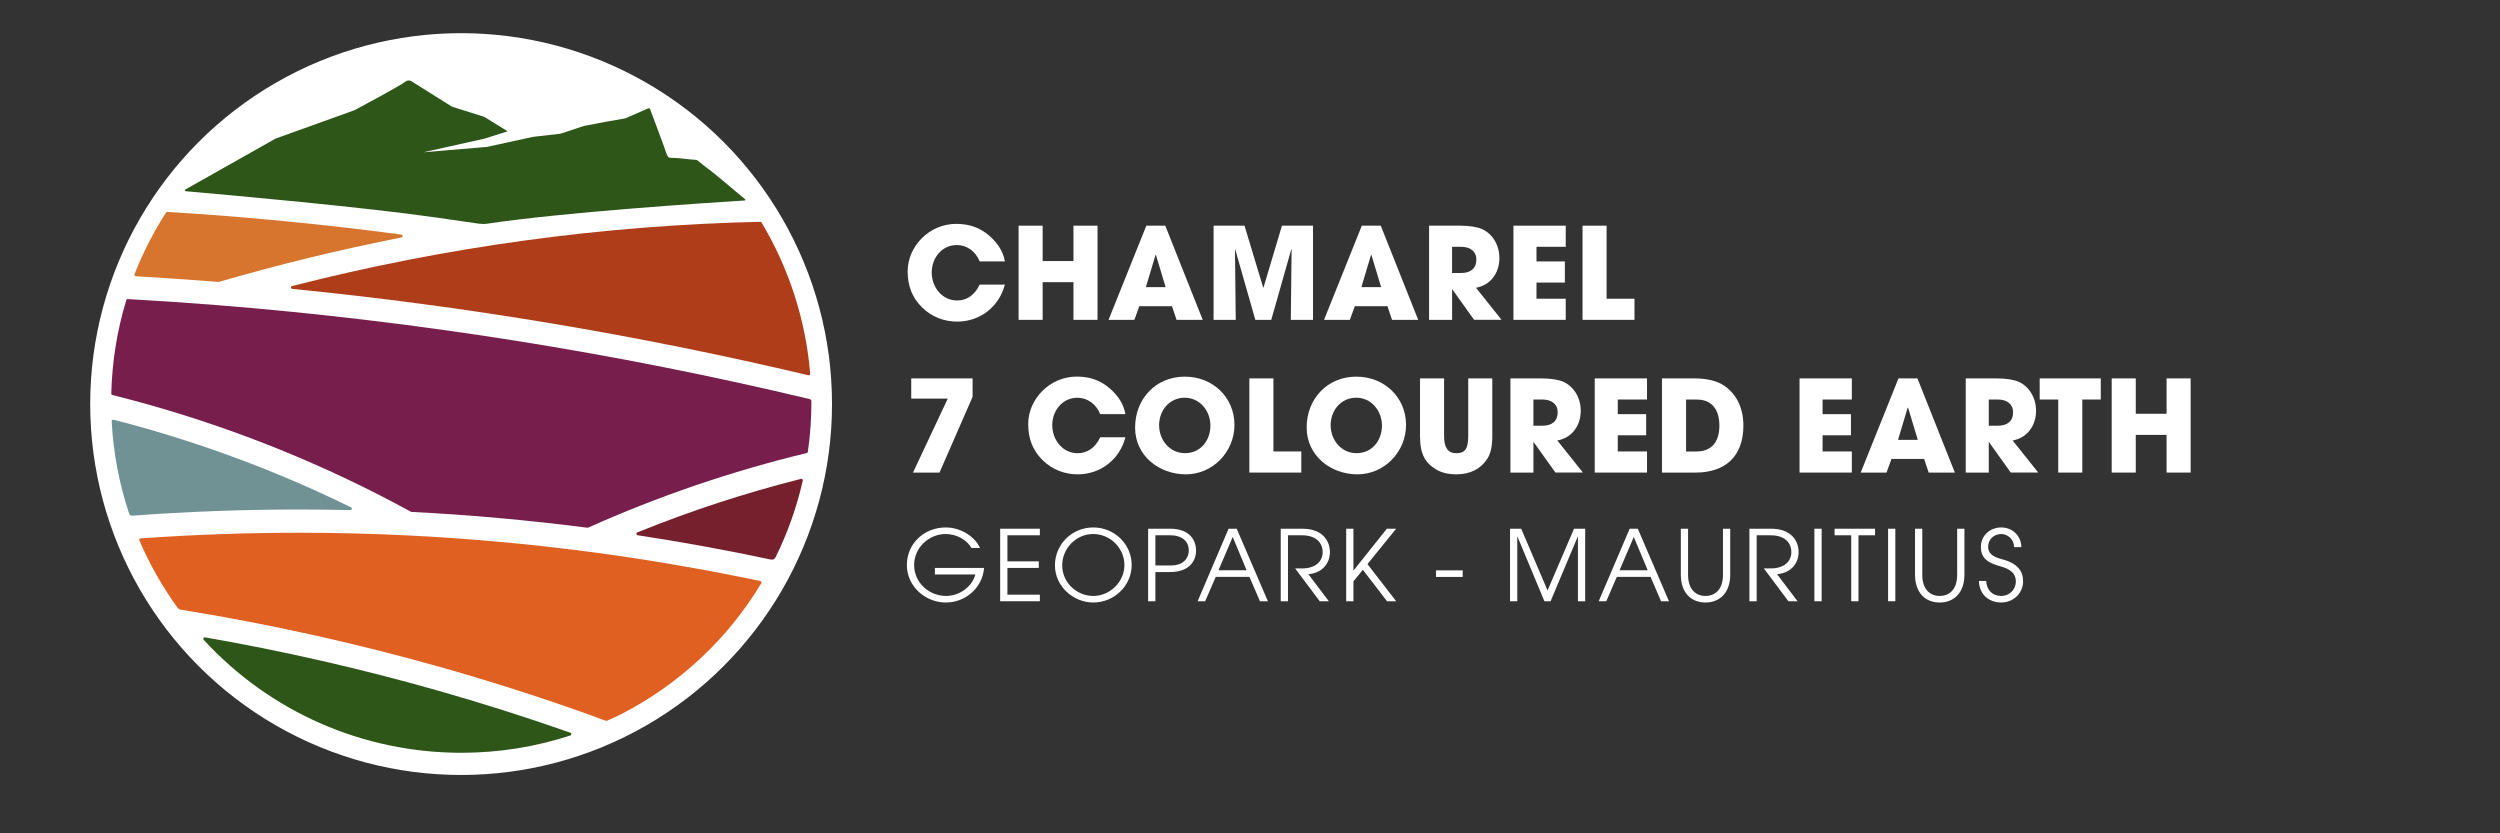 <?xml version="1.0" encoding="UTF-8"?>
<svg id="Layer_1" data-name="Layer 1" xmlns="http://www.w3.org/2000/svg" viewBox="0 0 510.24 170.08" width="1020" height="340">
  <rect x="0" y="0" width="510.24" height="170.08" fill="#333333" stroke="none"/>
  <defs>
    <style>
      .cls-1 {
        fill: none;
      }

      .cls-2 {
        fill: #d7752e;
      }

      .cls-3 {
        fill: #b03d19;
      }

      .cls-4 {
        fill: #df6020;
      }

      .cls-5 {
        fill: #709294;
      }

      .cls-6 {
        fill: #77202d;
      }

      .cls-7 {
        fill: #fff;
      }

      .cls-8 {
        fill: #2e5619;
      }

      .cls-9 {
        fill: #781e4d;
      }
    </style>
  </defs>
  <circle class="cls-7" cx="94.11" cy="82.47" r="75.7"/>
  <g>
    <g>
      <path class="cls-3" d="M165,76.59c-34.64-8.21-70.04-14.13-105.34-17.63-.33-.03-.37-.5-.04-.58,31.24-7.99,63.34-12.4,95.55-13.11.11,0,.21.05.26.15,5.61,9.34,9.03,19.97,9.93,30.86.02.2-.17.36-.37.31Z"/>
      <path class="cls-9" d="M119.91,107.71c-11.95-1.54-24.03-2.63-35.93-3.23-.04,0-.09-.01-.13-.04-16.75-9.18-34.64-16.5-53.17-21.76-2.51-.71-5.11-1.41-7.74-2.06-.14-.03-.23-.16-.23-.3.16-6.5,1.19-12.9,3.07-19.07.04-.13.17-.22.3-.21,6.3.35,12.49.77,18.43,1.25,40.46,3.24,81.12,9.69,120.86,19.19.09.11.14.18.23.29.02,3.47-.22,6.99-.72,10.44-.02.12-.11.22-.23.25-15.29,3.69-30.29,8.81-44.6,15.22-.05.02-.1.03-.16.02Z"/>
      <path class="cls-5" d="M26.35,104.81c-2.03-6.08-3.22-12.4-3.56-18.84-.01-.2.18-.36.38-.31,2.11.54,4.19,1.1,6.21,1.68,14.55,4.13,28.75,9.57,42.26,16.21.29.14.18.57-.14.56-3.5-.08-7.01-.12-10.48-.12-11.26,0-22.7.42-34.02,1.26-.29.02-.56-.16-.65-.43Z"/>
      <path class="cls-6" d="M157.34,114.21c-9.04-1.93-18.16-3.59-27.2-4.97-.3-.05-.35-.45-.07-.57,10.84-4.41,22.05-8.07,33.4-10.93.22-.05.42.14.37.36-1.23,5.42-3.1,10.68-5.56,15.66-.17.35-.56.53-.94.45Z"/>
      <path class="cls-4" d="M124.16,147c-.24.11-.51.12-.75.03-.72-.25-1.9-.68-3.04-1.13-9.91-3.55-20.01-6.78-30.01-9.62-17.56-4.98-35.55-8.97-53.46-11.85-.27-.04-.51-.19-.67-.41-3.1-4.28-5.71-8.89-7.78-13.72-.08-.19.05-.4.25-.42,10.77-.76,21.64-1.15,32.33-1.15,7.35,0,14.79.18,22.1.54,12.23.6,24.65,1.72,36.92,3.32,11.6,1.52,23.41,3.54,35.13,6,.2.04.3.27.2.45-6.88,11.42-16.76,20.64-28.65,26.74-1.02.5-1.97.93-2.57,1.2Z"/>
      <path class="cls-8" d="M94.15,153.64c-20.1,0-39.09-8.37-52.58-23.06-.19-.21,0-.55.27-.5,15.84,2.76,31.71,6.38,47.22,10.78,9.12,2.59,18.3,5.5,27.34,8.68.27.09.26.48,0,.57-7.15,2.34-14.62,3.53-22.24,3.53Z"/>
      <path class="cls-2" d="M44.63,57.54c-5.45-.43-11.14-.82-16.92-1.16-.2-.01-.34-.22-.26-.41,1.72-4.39,3.88-8.61,6.43-12.58.06-.09.16-.14.27-.14,15.93.97,31.96,2.52,47.75,4.63.33.04.35.52.02.59-12.54,2.47-25.02,5.51-37.19,9.05-.03,0-.07.01-.1.01Z"/>
      <path class="cls-8" d="M152.07,40.67c-3.15-2.65-6.8-5.7-7.25-6.01-.64-.43-1.95-1.5-2.52-1.96-.04-.03-.09-.05-.14-.06-.69-.05-2.24-.18-2.9-.28-.76-.11-2.56-.16-2.57-.16-.47,0-.82-1.29-1.07-2.02l-.03-.09c-.34-.99-2.07-5.57-2.9-7.8-.06-.16-.24-.24-.4-.17l-4.53,1.98c-.09.03-.17.05-.25.08l-3.7.64-4.54.87s-.03,0-.04,0l-4.72,1.56c-.07.02-.15.03-.22.05l-5.51.63-9.38,2.05-12.78,1.08s-.1,0-.1,0c0-.01.09-.03.09-.03l12.23-2.72,4.77-1.51h0l-4.75-2.94s-.04-.02-.07-.03l-6.4-2.01c-.09-.03-.18-.07-.26-.12l-8.15-5.12c-.17-.11-.36-.16-.56-.16-.24,0-.46.08-.65.23-1.16.9-9.31,5.26-10.33,5.8-.05.02-.09.04-.14.06l-16.03,5.77s-.03.01-.05.02l-18.39,10.38c-.16.09-.11.33.07.35,9.29.81,36.55,3.27,50.86,5.33l8.95,1.29c.58.08,1.17.09,1.76,0,15.69-2.34,44.1-4.2,52.52-4.73.14,0,.2-.19.09-.28Z"/>
    </g>
    <rect class="cls-1" x="22.66" y="15.9" width="143" height="138.28"/>
  </g>
  <g>
    <path class="cls-7" d="M199.95,53.36c-.83-2.1-2.65-3.35-4.65-3.35-3.06,0-5.14,2.62-5.14,5.61s2.13,5.71,5.17,5.71c1.95,0,3.61-1.09,4.62-3.25h5.14c-1.2,4.62-5.17,7.56-9.71,7.56-2.68,0-5.19-.94-7.17-2.88-2.08-2.03-2.96-4.47-2.96-7.38,0-5.09,4.39-9.69,9.89-9.69,2.65,0,4.78.73,6.7,2.36,1.82,1.56,2.91,3.32,3.25,5.3h-5.14Z"/>
    <path class="cls-7" d="M219.09,65.28v-7.69h-6.29v7.69h-4.91v-19.22h4.91v7.22h6.29v-7.22h4.91v19.22h-4.91Z"/>
    <path class="cls-7" d="M240.13,65.28l-.93-2.78h-6.67l-1.01,2.78h-5.27l7.71-19.22h3.87l7.64,19.22h-5.32ZM235.92,52.06l-.08-.03-1.97,6.57h4.03l-1.97-6.54Z"/>
    <path class="cls-7" d="M263.45,65.28l.16-14.39-.05-.05-4.1,14.44h-3.25l-4.16-14.57.16,14.57h-4.52v-19.22h6.31l3.82,12.65h.05l3.77-12.65h6.34v19.22h-4.52Z"/>
    <path class="cls-7" d="M284.11,65.28l-.93-2.78h-6.67l-1.01,2.78h-5.27l7.71-19.22h3.87l7.64,19.22h-5.32ZM279.9,52.06l-.08-.03-1.97,6.57h4.03l-1.97-6.54Z"/>
    <path class="cls-7" d="M300.86,65.28l-4.44-6.21h-.05v6.21h-4.7v-19.22h6.28c2,0,3.53.26,4.54.7,2.08.94,3.53,3.19,3.53,5.92,0,3.04-1.82,5.53-4.78,6.05l5.22,6.54h-5.61ZM298.18,55.72c1.95,0,3.14-.91,3.14-2.75,0-1.66-1.25-2.6-3.09-2.6h-1.87v5.35h1.82Z"/>
    <path class="cls-7" d="M308.89,65.28v-19.22h10.67v4.31h-5.97v2.99h5.79v4.31h-5.79v3.3h5.97v4.31h-10.67Z"/>
    <path class="cls-7" d="M322.99,65.28v-19.22h4.91v14.91h5.69v4.31h-10.6Z"/>
    <path class="cls-7" d="M186.34,96.45l7.09-15.09h-7.45v-4.13h12.52v3.77l-6.75,15.45h-5.4Z"/>
    <path class="cls-7" d="M224.55,84.53c-.83-2.1-2.65-3.35-4.65-3.35-3.06,0-5.14,2.62-5.14,5.61s2.13,5.71,5.17,5.71c1.95,0,3.61-1.09,4.62-3.25h5.14c-1.2,4.62-5.17,7.56-9.71,7.56-2.68,0-5.19-.94-7.17-2.88-2.08-2.03-2.96-4.47-2.96-7.38,0-5.09,4.39-9.69,9.89-9.69,2.65,0,4.78.73,6.7,2.36,1.82,1.56,2.91,3.32,3.25,5.3h-5.14Z"/>
    <path class="cls-7" d="M231.67,87.28c0-5.95,4.29-10.41,10.13-10.41s10.15,4.34,10.15,9.84-4.41,10.1-9.92,10.1-10.36-3.84-10.36-9.53ZM247.04,86.86c0-3.01-2.16-5.69-5.25-5.69s-5.22,2.57-5.22,5.61,2.16,5.71,5.3,5.71,5.17-2.57,5.17-5.64Z"/>
    <path class="cls-7" d="M254.99,96.45v-19.22h4.91v14.91h5.69v4.31h-10.6Z"/>
    <path class="cls-7" d="M266.68,87.28c0-5.95,4.29-10.41,10.13-10.41s10.16,4.34,10.16,9.84-4.42,10.1-9.92,10.1-10.36-3.84-10.36-9.53ZM282.05,86.86c0-3.01-2.16-5.69-5.25-5.69s-5.22,2.57-5.22,5.61,2.16,5.71,5.3,5.71,5.17-2.57,5.17-5.64Z"/>
    <path class="cls-7" d="M299.66,77.23h4.91v11.77c0,2-.31,3.51-.96,4.54-1.27,2.05-3.43,3.27-6.34,3.27-1.61,0-2.99-.31-4.1-.96-2.26-1.33-3.35-3.12-3.35-6.83v-11.79h4.91v11.71c0,2.39.75,3.56,2.49,3.56s2.44-.83,2.44-3.53v-11.74Z"/>
    <path class="cls-7" d="M317.46,96.45l-4.44-6.21h-.05v6.21h-4.7v-19.22h6.28c2,0,3.53.26,4.54.7,2.08.94,3.53,3.19,3.53,5.92,0,3.04-1.82,5.53-4.78,6.05l5.22,6.54h-5.61ZM314.78,86.89c1.95,0,3.14-.91,3.14-2.75,0-1.66-1.25-2.6-3.09-2.6h-1.87v5.35h1.82Z"/>
    <path class="cls-7" d="M325.48,96.45v-19.22h10.67v4.31h-5.97v2.99h5.79v4.31h-5.79v3.3h5.97v4.31h-10.67Z"/>
    <path class="cls-7" d="M339.2,96.45v-19.22h6.54c2.39,0,4.29.42,5.64,1.17,2.73,1.56,4.44,4.52,4.44,8.44,0,6.34-3.74,9.61-9.74,9.61h-6.88ZM346.32,92.14c2.83,0,4.6-1.77,4.6-5.27s-1.74-5.32-4.57-5.32h-2.23v10.6h2.21Z"/>
    <path class="cls-7" d="M367.28,96.45v-19.22h10.67v4.31h-5.97v2.99h5.79v4.31h-5.79v3.3h5.97v4.31h-10.67Z"/>
    <path class="cls-7" d="M393.64,96.45l-.93-2.78h-6.67l-1.01,2.78h-5.27l7.71-19.22h3.87l7.64,19.22h-5.32ZM389.43,83.23l-.08-.03-1.97,6.57h4.03l-1.97-6.54Z"/>
    <path class="cls-7" d="M410.39,96.45l-4.44-6.21h-.05v6.21h-4.7v-19.22h6.28c2,0,3.53.26,4.54.7,2.08.94,3.53,3.19,3.53,5.92,0,3.04-1.82,5.53-4.78,6.05l5.22,6.54h-5.61ZM407.72,86.89c1.95,0,3.14-.91,3.14-2.75,0-1.66-1.25-2.6-3.09-2.6h-1.87v5.35h1.82Z"/>
    <path class="cls-7" d="M420.08,96.45v-14.91h-3.79v-4.31h12.47v4.31h-3.77v14.91h-4.91Z"/>
    <path class="cls-7" d="M442.19,96.45v-7.69h-6.29v7.69h-4.91v-19.22h4.91v7.22h6.29v-7.22h4.91v19.22h-4.91Z"/>
    <path class="cls-7" d="M190.81,117.25v-1.34h10.04c-.32,3.98-3.7,7.06-7.82,7.06s-7.94-3.24-7.94-7.66,3.58-7.66,7.92-7.66c3.32,0,6.14,2.12,7,4.2h-1.72c-1.02-1.74-3.14-2.86-5.26-2.86-3.48,0-6.46,2.8-6.46,6.34s3,6.3,6.52,6.3c2.68,0,5.3-1.82,5.98-4.38h-8.26Z"/>
    <path class="cls-7" d="M204.13,122.71v-14.8h8.1v1.34h-6.62v5.32h6.4v1.34h-6.4v5.46h6.62v1.34h-8.1Z"/>
    <path class="cls-7" d="M223.13,122.97c-4.04,0-7.82-3.28-7.82-7.58s3.48-7.74,7.82-7.74,7.84,3.44,7.84,7.66-3.54,7.66-7.84,7.66ZM223.11,108.99c-3.5,0-6.32,2.96-6.32,6.4s2.9,6.24,6.34,6.24,6.36-2.9,6.36-6.3-2.82-6.34-6.38-6.34Z"/>
    <path class="cls-7" d="M234.33,122.71v-14.8h4.48c4.08,0,5.3,2.42,5.3,4.46s-1.28,4.38-5.32,4.38h-2.98v5.96h-1.48ZM239.11,115.41c2.06,0,3.52-1.24,3.52-3.08,0-1.48-.94-3.08-3.84-3.08h-2.98v6.16h3.3Z"/>
    <path class="cls-7" d="M257.15,122.71l-2.14-4.98h-6.88l-2.16,4.98h-1.54l6.32-14.8h1.66l6.36,14.8h-1.62ZM251.59,109.59l-2.9,6.8h5.74l-2.84-6.8Z"/>
    <path class="cls-7" d="M269.35,122.71l-5.02-6.7h1.44c2.62,0,4.18-1.34,4.18-3.36,0-1.4-.86-3.4-4.26-3.4h-2.82v13.46h-1.48v-14.8h4.46c3.86,0,5.58,2.28,5.58,4.78s-1.8,4.3-4.4,4.5l4.18,5.52h-1.86Z"/>
    <path class="cls-7" d="M283.09,122.71l-4.94-6.42-1.92,2.36v4.06h-1.48v-14.8h1.48v8.5h.04l6.78-8.5h1.9l-5.86,7.22,5.86,7.58h-1.86Z"/>
    <path class="cls-7" d="M293.09,117.75v-1.34h5.44v1.34h-5.44Z"/>
    <path class="cls-7" d="M322.05,122.71v-13.18h-.04l-5.54,13.18h-1.26l-5.5-13.18h-.04v13.18h-1.48v-14.8h2.28l5.38,12.6,5.4-12.6h2.28v14.8h-1.48Z"/>
    <path class="cls-7" d="M339.01,122.71l-2.14-4.98h-6.88l-2.16,4.98h-1.54l6.32-14.8h1.66l6.36,14.8h-1.62ZM333.45,109.59l-2.9,6.8h5.74l-2.84-6.8Z"/>
    <path class="cls-7" d="M351.65,107.91h1.48v9.38c0,3.74-2.18,5.68-5.04,5.68s-5.04-1.88-5.04-5.72v-9.34h1.48v9.42c0,2.98,1.6,4.3,3.56,4.3,1.7,0,3.56-1.06,3.56-4.28v-9.44Z"/>
    <path class="cls-7" d="M365.01,122.71l-5.02-6.7h1.44c2.62,0,4.18-1.34,4.18-3.36,0-1.4-.86-3.4-4.26-3.4h-2.82v13.46h-1.48v-14.8h4.46c3.86,0,5.58,2.28,5.58,4.78s-1.8,4.3-4.4,4.5l4.18,5.52h-1.86Z"/>
    <path class="cls-7" d="M370.31,122.71v-14.8h1.48v14.8h-1.48Z"/>
    <path class="cls-7" d="M377.83,122.71v-13.46h-3.4v-1.34h8.26v1.34h-3.38v13.46h-1.48Z"/>
    <path class="cls-7" d="M385.35,122.71v-14.8h1.48v14.8h-1.48Z"/>
    <path class="cls-7" d="M399.45,107.91h1.48v9.38c0,3.74-2.18,5.68-5.04,5.68s-5.04-1.88-5.04-5.72v-9.34h1.48v9.42c0,2.98,1.6,4.3,3.56,4.3,1.7,0,3.56-1.06,3.56-4.28v-9.44Z"/>
    <path class="cls-7" d="M411.07,111.67c0-1.52-1.24-2.68-2.62-2.68-1.52,0-2.68,1.14-2.68,2.58,0,1.26.76,2.04,2.86,2.58,3.2.82,4.28,2.48,4.28,4.48,0,2.42-1.98,4.34-4.46,4.34-2.62,0-4.52-1.76-4.56-4.4h1.48c.1,1.9,1.3,3.06,3.08,3.06,1.68,0,2.98-1.32,2.98-2.94s-1.06-2.5-3-3.06c-2.12-.6-4.14-1.3-4.14-4,0-2.34,1.88-3.98,4.16-3.98s4.1,1.74,4.1,4.02h-1.48Z"/>
  </g>
</svg>
